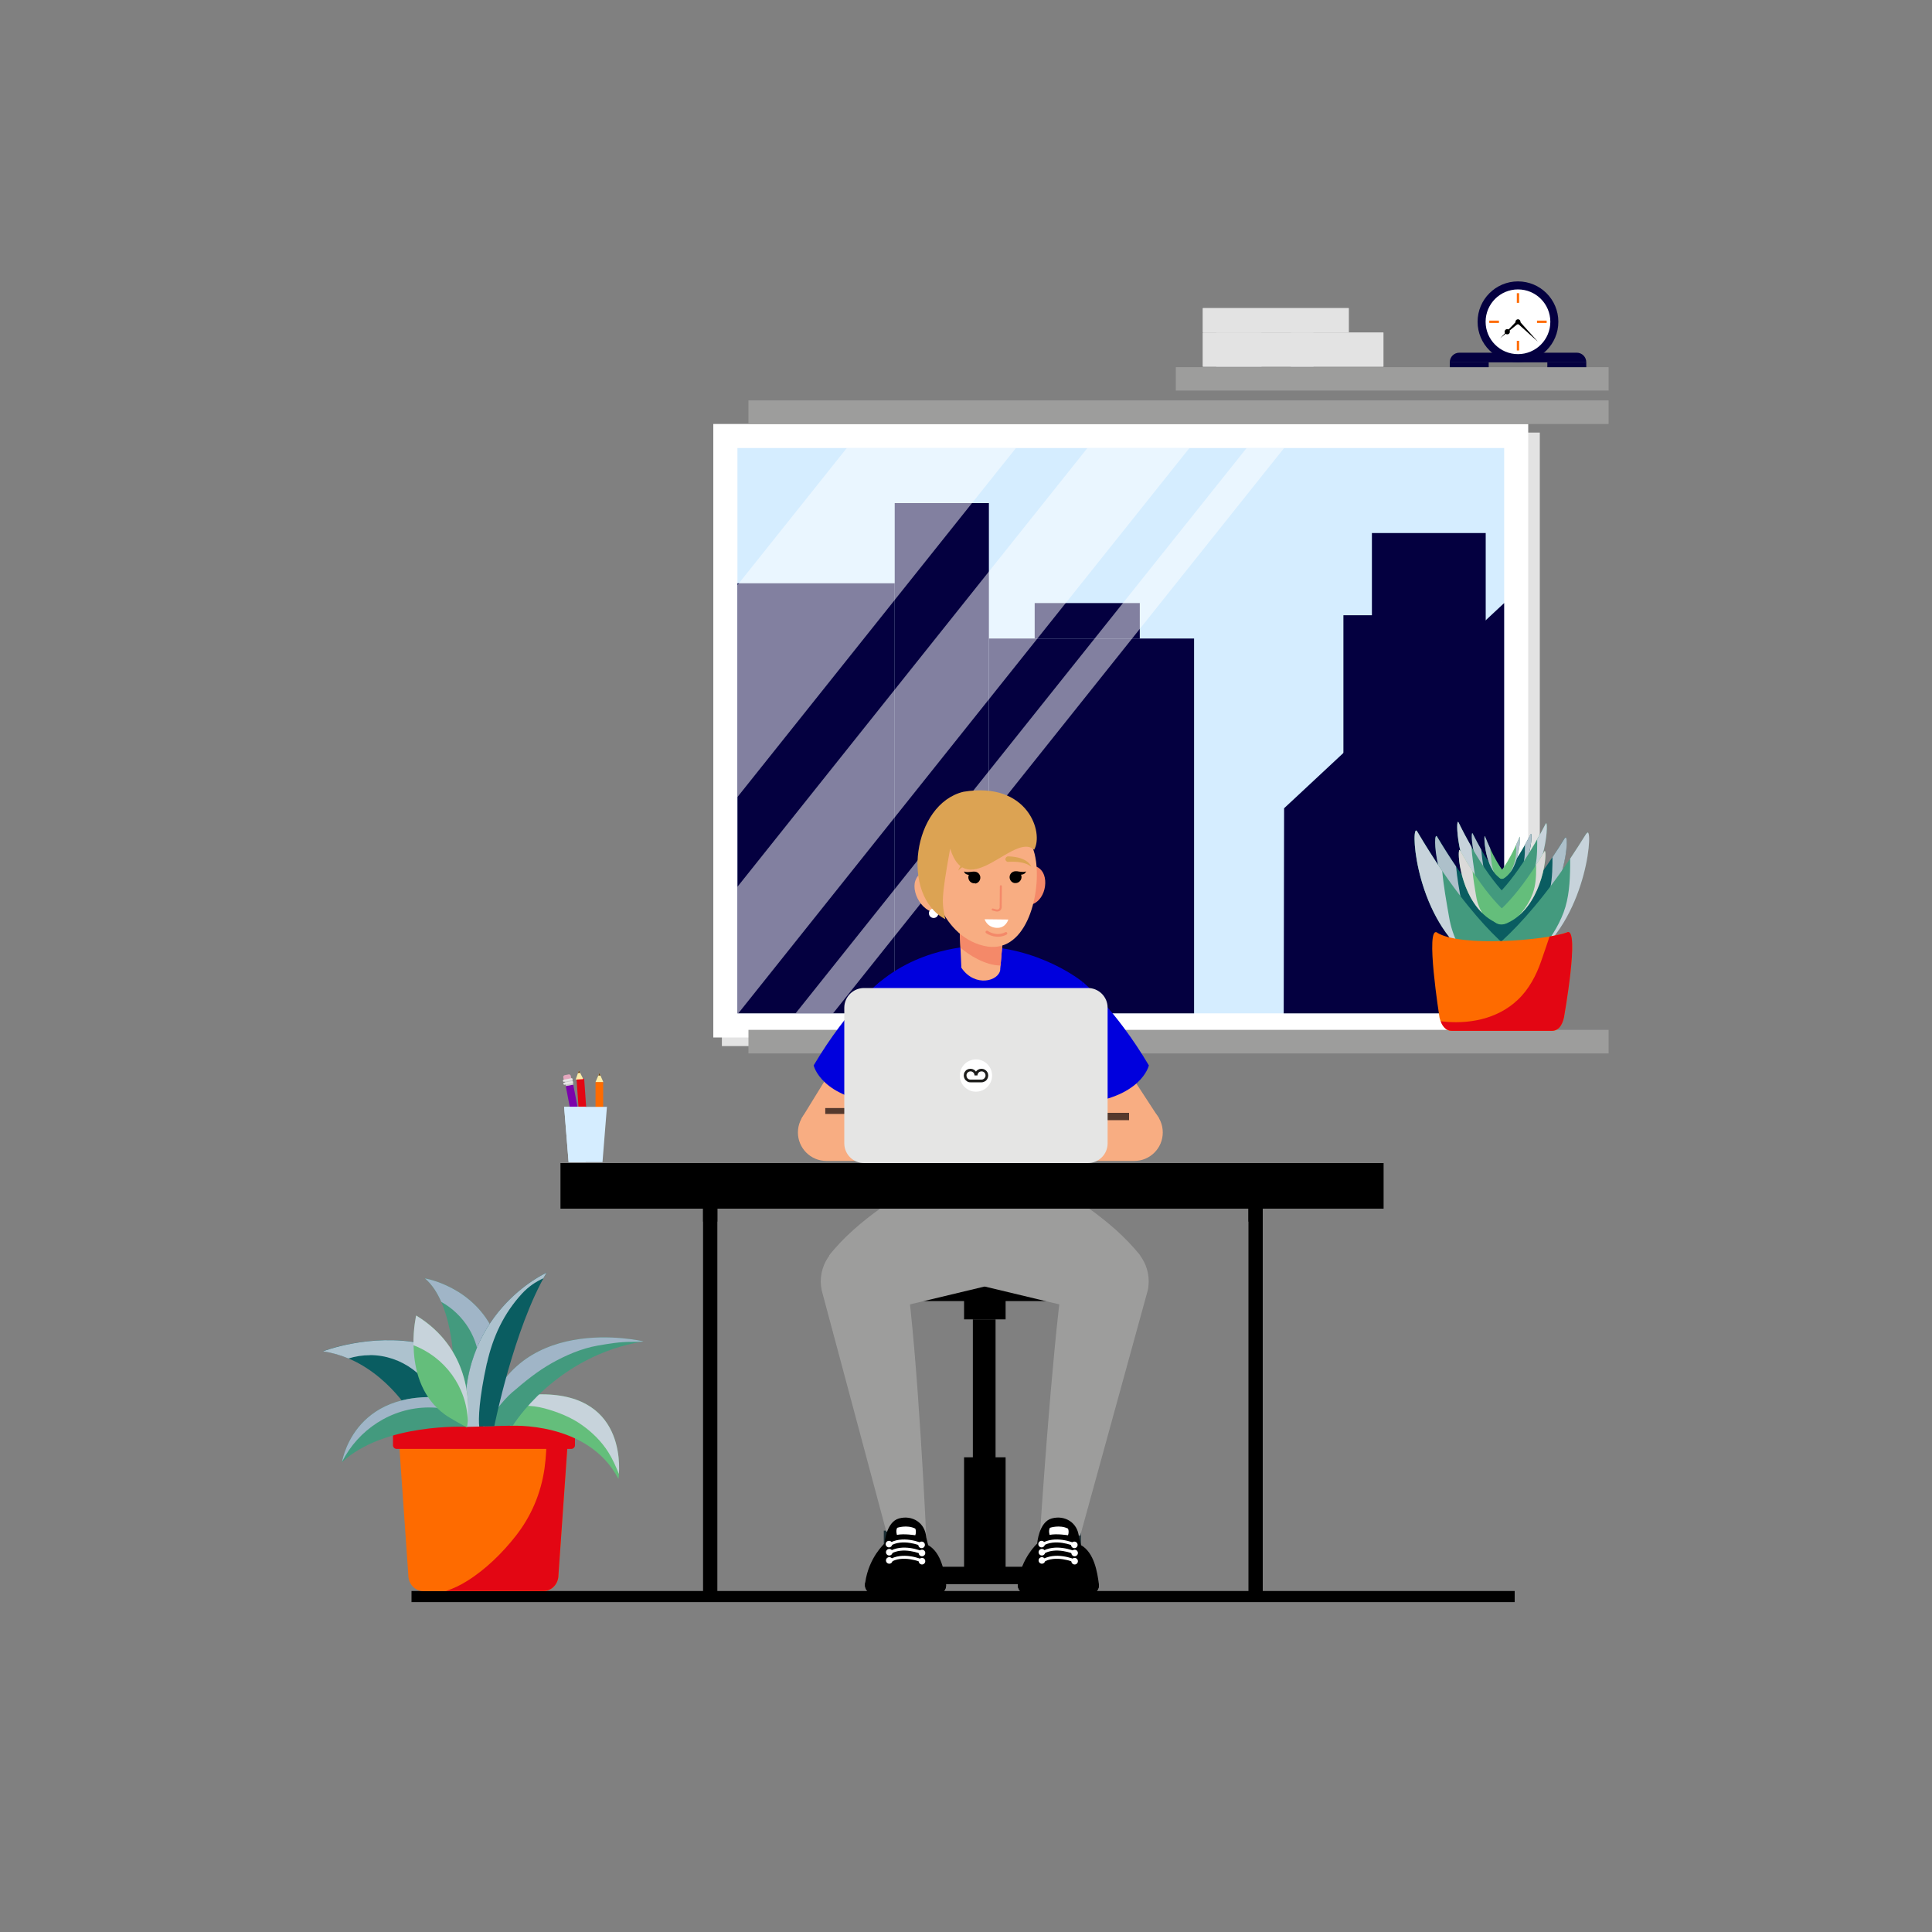 <?xml version="1.0" encoding="UTF-8"?>
<svg id="Layer_1" xmlns="http://www.w3.org/2000/svg" xmlns:xlink="http://www.w3.org/1999/xlink" version="1.1" viewBox="0 0 2000 2000">
  <rect x="0" y="0" width="2000" height="2000" fill="#808080" stroke="none"/>
  <!-- Generator: Adobe Illustrator 29.3.1, SVG Export Plug-In . SVG Version: 2.1.0 Build 151)  -->
  <defs>
    <style>
      .st0 {
        fill: #fceca9;
      }

      .st1 {
        fill: #c7d3db;
      }

      .st2 {
        stroke-width: 7.6px;
      }

      .st2, .st3 {
        stroke: #55392d;
        stroke-miterlimit: 10;
      }

      .st2, .st3, .st4 {
        fill: none;
      }

      .st3 {
        stroke-width: 6.1px;
      }

      .st5 {
        fill: #603813;
      }

      .st6 {
        fill: #e3e3e3;
      }

      .st7 {
        fill: #dca353;
      }

      .st8 {
        fill: #adc0ca;
      }

      .st9 {
        fill: #e6e6e6;
      }

      .st10 {
        fill: #fe6b00;
      }

      .st11 {
        fill: #f48969;
      }

      .st12 {
        fill: #e3a6bd;
      }

      .st13 {
        fill: #e5e5e4;
      }

      .st14 {
        fill: #dbdad9;
      }

      .st15 {
        fill: #1d1d1b;
      }

      .st16 {
        fill: #ccc;
      }

      .st17 {
        fill: #7b03ab;
      }

      .st18 {
        fill: #adc2ce;
      }

      .st19 {
        fill: #f8ad82;
      }

      .st20 {
        fill: #1c2e34;
      }

      .st21, .st22 {
        fill: #fff;
      }

      .st4 {
        stroke: #f48969;
        stroke-linecap: round;
        stroke-linejoin: round;
        stroke-width: 2.1px;
      }

      .st23 {
        fill: #e30613;
      }

      .st24 {
        fill: #a0b5c7;
      }

      .st25 {
        fill: #439a7e;
      }

      .st26 {
        fill: #64be7b;
      }

      .st27 {
        fill: #d5edff;
      }

      .st28 {
        fill: #00d;
      }

      .st29 {
        fill: #9d9d9c;
      }

      .st30 {
        fill: #040040;
      }

      .st31 {
        fill: #0a5d61;
      }

      .st22 {
        isolation: isolate;
        opacity: .5;
      }
    </style>
  </defs>
  <g>
    <rect class="st6" x="747.3" y="447.8" width="846.7" height="635.1"/>
    <rect class="st21" x="738.4" y="438.9" width="843.6" height="635.1"/>
    <rect class="st27" x="763.4" y="463.8" width="793.7" height="585.2"/>
    <g>
      <rect class="st30" x="926.2" y="520.8" width="97.5" height="528.2"/>
      <rect class="st30" x="763.4" y="603.8" width="162.8" height="445.2"/>
      <rect class="st30" x="1023.7" y="661" width="212.4" height="388"/>
      <rect class="st30" x="1071.1" y="624.3" width="108.8" height="36.7"/>
      <polygon class="st30" points="1557.1 624.3 1329.3 836.7 1328.9 1049 1557.1 1049 1557.1 624.3"/>
      <rect class="st30" x="1420.2" y="551.8" width="117.8" height="133.3"/>
      <rect class="st30" x="1390.7" y="636.9" width="101.8" height="283.5"/>
    </g>
    <polygon class="st22" points="1231.3 463.8 764.3 1049 763.4 1049 763.4 918 1125.7 463.8 1231.3 463.8"/>
    <polygon class="st22" points="1051.7 463.8 763.4 825.1 763.4 605.7 876.6 463.8 1051.7 463.8"/>
    <polygon class="st22" points="1329.3 463.8 862.4 1049 823.6 1049 1290.5 463.8 1329.3 463.8"/>
  </g>
  <rect class="st29" x="774.8" y="414.5" width="890.4" height="24.4"/>
  <rect class="st29" x="774.8" y="1066.1" width="890.4" height="24.4"/>
  <rect class="st29" x="1217.2" y="380.1" width="448" height="24.2"/>
  <g>
    <g>
      <path class="st30" d="M1642.1,375.1h-141.3c0-5.6,4.4-10,9.9-10h121.5c5.5,0,9.9,4.4,9.9,9.9h0Z"/>
      <rect class="st30" x="1601.8" y="375.1" width="40.3" height="5"/>
      <rect class="st30" x="1500.8" y="375.1" width="40.3" height="5"/>
      <g>
        <path class="st30" d="M1613.2,333.1c0,23.1-18.7,41.8-41.8,41.8s-41.8-18.7-41.8-41.8,18.7-41.8,41.8-41.8,41.8,18.7,41.8,41.8Z"/>
        <path class="st21" d="M1604.9,333.1c0,18.5-15,33.5-33.5,33.5s-33.5-15-33.5-33.5,15-33.5,33.5-33.5,33.5,15,33.5,33.5Z"/>
        <path d="M1574,333.1c0,1.5-1.2,2.6-2.6,2.6s-2.6-1.2-2.6-2.6,1.2-2.6,2.6-2.6,2.6,1.2,2.6,2.6Z"/>
        <polygon points="1572.5 332 1592.1 353.8 1570.3 334.2 1572.5 332"/>
        <polygon points="1572.4 334.3 1553 350.1 1570.4 332 1572.4 334.3"/>
        <circle cx="1560.3" cy="343.4" r="2.7"/>
      </g>
      <rect class="st10" x="1570.2" y="303.5" width="2.4" height="10"/>
      <rect class="st10" x="1541.7" y="331.9" width="10" height="2.4"/>
      <rect class="st10" x="1570.2" y="352.8" width="2.4" height="10"/>
      <rect class="st10" x="1591.1" y="331.9" width="10" height="2.4"/>
    </g>
    <g>
      <rect class="st6" x="1245.2" y="319" width="151" height="25"/>
      <rect class="st6" x="1245.2" y="319" width="151" height="25"/>
    </g>
    <g>
      <rect class="st6" x="1245.2" y="344.3" width="186.9" height="35.2"/>
      <rect class="st6" x="1259.1" y="344.3" width="46.8" height="35.2"/>
      <rect class="st6" x="1336.3" y="344.3" width="23.4" height="35.2"/>
      <rect class="st6" x="1245.2" y="344.3" width="186.9" height="35.2"/>
    </g>
  </g>
  <g>
    <g>
      <path class="st31" d="M1546.6,916.6s16.1-10.7,37.9-52.9c2.8-5.4.4,44-26.4,57.7-8.2,4.2-11.5-4.7-11.5-4.7h0Z"/>
      <path class="st8" d="M1584.4,863.7c-2,3.8-3.9,7.4-5.8,10.7v3.3c0,6.5-.4,13.2-2.3,19.5-1.9,6-4.9,11.7-8.6,16.5-.5.7-1.1,1.4-1.7,2,19.3-18.1,20.9-56.8,18.5-52h0Z"/>
      <path class="st31" d="M1561.5,916.5s-15.9-11-37-53.7c-2.7-5.5-1.1,44,25.4,58.2,8.1,4.3,11.6-4.5,11.6-4.5Z"/>
      <path class="st8" d="M1539,910.7c-1.7-3.8-2.7-7.7-3.2-11.8-.9-6.4-1.9-12.9-2.4-19.3-2.8-5-5.8-10.5-8.9-16.7-2.3-4.7-1.5,31.4,15.8,50.5-.5-.9-.9-1.8-1.3-2.7Z"/>
    </g>
    <g>
      <path class="st26" d="M1550.4,905.5s9.6-7.9,22.6-39c1.7-4,.2,32.4-15.8,42.5-4.9,3.1-6.9-3.5-6.9-3.5h.1Z"/>
      <path class="st8" d="M1573,866.5c-1.2,2.8-2.3,5.4-3.4,7.9v2.4c0,4.8-.2,9.8-1.4,14.4-1.1,4.4-2.9,8.6-5.2,12.2-.3.5-.7,1-1,1.5,11.6-13.4,12.5-41.9,11-38.3h0Z"/>
      <path class="st26" d="M1559.3,905.4s-9.5-8.1-22.1-39.5c-1.6-4-.7,32.4,15.2,42.8,4.8,3.2,6.9-3.3,6.9-3.3Z"/>
      <path class="st8" d="M1545.9,901.1c-1-2.8-1.6-5.7-1.9-8.7-.5-4.7-1.1-9.5-1.4-14.2-1.7-3.7-3.5-7.7-5.3-12.3-1.4-3.5-.9,23.2,9.5,37.2-.3-.6-.6-1.3-.8-1.9h0Z"/>
    </g>
    <g>
      <path class="st25" d="M1543,932.4s24.2-16.1,57-79.7c4.2-8.1.6,66.2-39.7,86.7-12.3,6.3-17.3-7.1-17.3-7.1h0Z"/>
      <path class="st1" d="M1600,852.8c-3,5.7-5.8,11.1-8.7,16.1v4.9c0,9.8-.6,19.9-3.5,29.3-2.8,9-7.4,17.6-13,24.9-.8,1.1-1.7,2.1-2.6,3.1,29.1-27.3,31.5-85.5,27.8-78.3h0Z"/>
      <path class="st25" d="M1565.5,932.2s-23.9-16.6-55.6-80.7c-4.1-8.2-1.7,66.2,38.2,87.5,12.2,6.5,17.4-6.8,17.4-6.8Z"/>
      <path class="st1" d="M1531.7,923.5c-2.5-5.7-4-11.6-4.9-17.8-1.4-9.6-2.9-19.3-3.6-29.1-4.2-7.4-8.7-15.8-13.3-25.2-3.5-7.1-2.2,47.3,23.8,76-.7-1.3-1.4-2.6-2-4h0Z"/>
    </g>
    <g>
      <path class="st31" d="M1536.3,965.3s35.5-19.7,83.5-97.6c6.1-10,.9,81.2-58.2,106.3-18,7.7-25.3-8.7-25.3-8.7Z"/>
      <path class="st8" d="M1619.8,867.7c-4.3,7-8.6,13.6-12.7,19.7v6c-.2,12-.8,24.4-5.1,35.9-4.1,11-10.8,21.5-19.1,30.5-1.2,1.3-2.4,2.5-3.7,3.8,42.6-33.5,46.2-104.8,40.7-95.9h-.1Z"/>
      <path class="st31" d="M1569.3,965s-35.1-20.3-81.5-98.9c-5.9-10-2.5,81.1,56,107.2,17.8,7.9,25.5-8.3,25.5-8.3Z"/>
      <path class="st8" d="M1519.7,954.4c-3.6-7-5.9-14.2-7.1-21.8-2-11.7-4.2-23.7-5.3-35.6-6.2-9.1-12.8-19.4-19.6-30.8-5.1-8.7-3.3,57.9,34.9,93.2-1.1-1.6-2-3.2-2.9-4.9h0Z"/>
    </g>
    <g>
      <path class="st26" d="M1543.5,949.5s23.4-13.7,55.1-67.9c4.1-6.9.6,56.5-38.4,74-11.9,5.3-16.7-6-16.7-6h0Z"/>
      <path class="st14" d="M1598.6,881.6c-2.9,4.9-5.7,9.5-8.4,13.7v4.2c0,8.4-.5,17-3.4,25-2.7,7.6-7.1,15-12.6,21.2-.8.9-1.6,1.8-2.5,2.6,28.1-23.3,30.5-72.9,26.9-66.8h0Z"/>
      <path class="st26" d="M1565.3,949.3s-23.2-14.1-53.8-68.8c-3.9-7-1.7,56.5,37,74.6,11.8,5.5,16.8-5.8,16.8-5.8Z"/>
      <path class="st14" d="M1532.6,941.9c-2.4-4.8-3.9-9.9-4.7-15.2-1.3-8.2-2.8-16.5-3.5-24.8-4.1-6.3-8.4-13.5-12.9-21.5-3.4-6-2.2,40.3,23,64.8-.7-1.1-1.3-2.2-1.9-3.4h0Z"/>
    </g>
    <g>
      <path class="st25" d="M1531.5,992.2s47.1-26.2,110.7-129.4c8.1-13.2,1.1,107.6-77.1,141-23.8,10.2-33.6-11.5-33.6-11.5h0Z"/>
      <path class="st1" d="M1642.2,862.8c-5.8,9.3-11.4,18-16.8,26.1,0,2.7,0,5.3,0,8-.2,16-1.1,32.4-6.8,47.7-5.5,14.6-14.3,28.5-25.2,40.4-1.6,1.7-3.2,3.4-4.9,5,56.4-44.4,61.2-139,54-127.2h-.2Z"/>
      <path class="st25" d="M1575.2,991.9s-46.5-26.9-108.1-131.2c-7.9-13.3-3.3,107.6,74.3,142.2,23.6,10.5,33.8-11,33.8-11h0Z"/>
      <path class="st1" d="M1509.5,977.8c-4.8-9.2-7.8-18.8-9.5-28.9-2.7-15.6-5.6-31.4-7-47.2-8.3-12.1-16.9-25.7-25.9-40.9-6.8-11.5-4.3,76.8,46.2,123.5-1.4-2.1-2.7-4.3-3.8-6.5h0Z"/>
    </g>
  </g>
  <path class="st10" d="M1487.8,965.4c-12.9-8,2.4,88.1,2.4,88.1,1.9,7.4,5.7,13.7,12.8,13.7h103.2c7.1,0,10.8-5.3,12.8-13.7,0,0,16.7-93.3,3.4-88.4-23.4,8.6-110.6,15.4-134.7.4h0Z"/>
  <path class="st23" d="M1622.5,965.1c-4.3,1.6-10.7,3.1-18.4,4.4-2.8,8.5-5.8,17-8.7,25.5-5.1,14.8-12.8,29.3-24.3,40.1-21.3,20.1-51.3,25.6-79.7,22.1,2.2,5.7,5.8,9.9,11.6,9.9h103.2c7.1,0,10.8-5.3,12.8-13.7,0,0,16.7-93.3,3.4-88.4h0Z"/>
  <rect x="1007.1" y="1365.8" width="23.5" height="156.2"/>
  <path d="M1103,1324.3c0,12.5-10.1,22.6-22.6,22.6h-121.3c-12.5,0-22.6-10.1-22.6-22.6"/>
  <rect x="998" y="1336.3" width="43" height="29.5"/>
  <rect x="998" y="1508.6" width="43" height="129.2"/>
  <rect x="902.7" y="1621.9" width="228.6" height="18"/>
  <rect class="st20" x="914.9" y="1584.5" width="12.8" height="50.3"/>
  <path class="st20" d="M940.4,1634.9c0,11.1-9,20.1-20.1,20.1s-20.1-9-20.1-20.1,9-20.1,20.1-20.1,20.1,9,20.1,20.1Z"/>
  <rect class="st20" x="1106.2" y="1584.5" width="12.8" height="50.3"/>
  <path class="st20" d="M1131.7,1634.9c0,11.1-9,20.1-20.1,20.1s-20.1-9-20.1-20.1,9-20.1,20.1-20.1,20.1,9,20.1,20.1Z"/>
  <path class="st29" d="M942.8,1230.2c-3.8,3.3-54.1,30.5-84.6,69.6l60.8,56,100.7-24.1,5.9-101.5h-82.8Z"/>
  <path class="st29" d="M938.3,1320.1c12,84.1,20.5,269.5,20.5,269.5l-41.3-4.1-66.8-249.5c-5.4-24.6,10.7-48.8,35.5-53.4h0c24.9-4.6,48.6,12.4,52.1,37.5Z"/>
  <path class="st29" d="M1095.8,1230.2c3.8,3.3,54.1,30.5,84.6,69.6l-60.8,56-100.7-24.1-5.9-101.5h82.8Z"/>
  <path class="st29" d="M1100.4,1320.1c-12,84.1-23.8,268-23.8,268l41.7,1.5,69.8-253.6c5.4-24.6-10.7-48.8-35.4-53.4h0c-24.9-4.6-48.6,12.4-52.2,37.5h0Z"/>
  <path class="st28" d="M1009.6,979.5s-61.8,0-107.4,44.8v125.5s217.9,3.3,217.9,0v-133.8s-44.6-36.5-110.6-36.5h0Z"/>
  <path class="st19" d="M917.6,1142.8h-62.1c-16.3,0-29.5,13.2-29.5,29.5h0c0,16.3,13.2,29.5,29.5,29.5h73.1l-11-59.1h0Z"/>
  <polygon class="st19" points="829.6 1158.1 871.3 1090.3 928.5 1098 920.1 1172.3 829.6 1158.1"/>
  <line class="st3" x1="891.2" y1="1150.1" x2="854.3" y2="1150.1"/>
  <path class="st28" d="M911.4,1016s-33.6,27.1-69.1,86.9c0,0,7.6,34.6,73.7,39.9l-4.6-126.8h0Z"/>
  <path class="st19" d="M1112.1,1142.8h62.1c16.3,0,29.5,13.2,29.5,29.5h0c0,16.3-13.2,29.5-29.5,29.5h-73.1l11-59.1h0Z"/>
  <polygon class="st19" points="1199.9 1157.8 1147.7 1077.8 1101.1 1098 1109.6 1172.3 1199.9 1157.8"/>
  <line class="st2" x1="1107.8" y1="1155.8" x2="1168.8" y2="1155.8"/>
  <path class="st28" d="M1120.2,1016s33.6,27.1,69.1,86.9c0,0-7.6,34.6-73.7,39.9l4.6-126.8h0Z"/>
  <path class="st13" d="M1126.2,1204h-231.8c-11.3,0-20.4-9.2-20.4-20.4v-140.4c0-11.3,9.2-20.4,20.4-20.4h231.8c11.3,0,20.4,9.1,20.4,20.4v140.4c0,11.3-9.2,20.4-20.4,20.4Z"/>
  <path class="st21" d="M1027,1113.4c0,9.2-7.5,16.7-16.7,16.7s-16.7-7.5-16.7-16.7,7.5-16.7,16.7-16.7,16.7,7.5,16.7,16.7Z"/>
  <rect x="580.2" y="1204" width="852.1" height="47.2"/>
  <g>
    <rect x="727.8" y="1251.2" width="14.8" height="402.2"/>
    <rect x="727.8" y="1251.2" width="14.8" height="13.4"/>
  </g>
  <g>
    <rect x="1292.4" y="1251.2" width="14.8" height="402.2"/>
    <rect x="1292.4" y="1251.2" width="14.8" height="13.4"/>
  </g>
  <rect x="426" y="1647" width="1142" height="11.5"/>
  <path d="M958.8,1591.3c-1.1-15-14.5-23.2-28.2-19.4-13.4,3.7-15,26-15,26,0,0-16.3,14.5-19.9,40.3,0,.6-.2,1.1-.2,1.7-.5,4.8,2.8,9.1,7.5,9.9,23.7,3.9,46.8,4.2,69,.2,4.7-.8,7.9-5.2,7.3-10v-.5c-1.5-11.4-4.6-32.2-18.5-40l-2-8.2h0Z"/>
  <g>
    <path class="st21" d="M953.5,1608.6l1.2-2.7c-.8-.4-20.5-8.8-34.9.6l1.6,2.5c13-8.5,31.9-.4,32.1-.3h0Z"/>
    <path class="st21" d="M951.1,1608.2c.3,1.8,2,3.1,3.9,2.8,1.8-.3,3.1-2,2.8-3.9s-2-3.1-3.9-2.8c-1.8.3-3.1,2-2.8,3.9Z"/>
    <path class="st21" d="M917.2,1607.4c.3,1.8,2,3.1,3.9,2.8,1.8-.3,3.1-2,2.8-3.9s-2-3.1-3.9-2.8c-1.8.3-3.1,2-2.8,3.9Z"/>
  </g>
  <g>
    <path class="st21" d="M953.2,1600.2l1.2-2.7c-.8-.4-20.5-8.8-34.9.6l1.6,2.5c13-8.5,31.9-.4,32.1-.3h0Z"/>
    <path class="st21" d="M950.7,1599.8c.3,1.8,2,3.1,3.9,2.8,1.8-.3,3.1-2,2.8-3.9s-2-3.1-3.9-2.8c-1.8.3-3.1,2-2.8,3.9Z"/>
    <path class="st21" d="M916.9,1599c.3,1.8,2,3.1,3.9,2.8,1.8-.3,3.1-2,2.8-3.9s-2-3.1-3.9-2.8c-1.8.3-3.1,2-2.8,3.9Z"/>
  </g>
  <g>
    <path class="st21" d="M953.5,1617.1l1.2-2.7c-.8-.4-20.5-8.8-34.9.6l1.6,2.5c13-8.5,31.9-.4,32.1-.3h0Z"/>
    <path class="st21" d="M951.1,1616.7c.3,1.8,2,3.1,3.9,2.8,1.8-.3,3.1-2,2.8-3.9s-2-3.1-3.9-2.8-3.1,2-2.8,3.9Z"/>
    <path class="st21" d="M917.2,1615.9c.3,1.8,2,3.1,3.9,2.8,1.8-.3,3.1-2,2.8-3.9s-2-3.1-3.9-2.8c-1.8.3-3.1,2-2.8,3.9Z"/>
  </g>
  <path class="st21" d="M928.7,1581.6s10.1-3.5,18.8.8c.8,1.8.9,4.5,0,6.9,0,0-11.6-1.9-19-.4,0,0-1.4-4.2.2-7.2h0Z"/>
  <path d="M903,1649.8c23.7,3.9,46.8,4.2,69,.2,4.7-.8,7.9-5.2,7.3-10v-.5c-13.9,3.9-46.3,10.2-83.6-1.3,0,.6-.2,1.1-.2,1.7-.5,4.8,2.8,9.1,7.5,9.9h0Z"/>
  <path d="M1116.9,1591.3c-1.1-15-14.5-23.2-28.2-19.4-13.4,3.7-15,26-15,26,0,0-16.3,14.5-19.9,40.3,0,.6-.2,1.1-.2,1.7-.5,4.8,2.8,9.1,7.5,9.9,23.7,3.9,46.8,4.2,69.1.2,4.7-.8,7.9-5.2,7.3-10v-.5c-1.5-11.4-4.6-32.2-18.5-40l-2-8.2h-.1Z"/>
  <g>
    <path class="st21" d="M1111.6,1608.6l1.2-2.7c-.8-.4-20.5-8.8-34.9.6l1.6,2.5c13-8.5,31.9-.4,32.1-.3h0Z"/>
    <path class="st21" d="M1109.1,1608.2c.3,1.8,2,3.1,3.9,2.8,1.8-.3,3.1-2,2.8-3.9-.3-1.8-2-3.1-3.9-2.8-1.8.3-3.1,2-2.8,3.9Z"/>
    <path class="st21" d="M1075.2,1607.4c.3,1.8,2,3.1,3.9,2.8,1.8-.3,3.1-2,2.8-3.9-.3-1.8-2-3.1-3.9-2.8-1.8.3-3.1,2-2.8,3.9Z"/>
  </g>
  <g>
    <path class="st21" d="M1111.2,1600.2l1.2-2.7c-.8-.4-20.5-8.8-34.9.6l1.6,2.5c13-8.5,31.9-.4,32.1-.3h0Z"/>
    <path class="st21" d="M1108.8,1599.8c.3,1.8,2,3.1,3.9,2.8,1.8-.3,3.1-2,2.8-3.9-.3-1.8-2-3.1-3.9-2.8-1.8.3-3.1,2-2.8,3.9Z"/>
    <path class="st21" d="M1074.9,1599c.3,1.8,2,3.1,3.9,2.8,1.8-.3,3.1-2,2.8-3.9-.3-1.8-2-3.1-3.9-2.8-1.8.3-3.1,2-2.8,3.9Z"/>
  </g>
  <g>
    <path class="st21" d="M1111.6,1617.1l1.2-2.7c-.8-.4-20.5-8.8-34.9.6l1.6,2.5c13-8.5,31.9-.4,32.1-.3h0Z"/>
    <path class="st21" d="M1109.1,1616.7c.3,1.8,2,3.1,3.9,2.8,1.8-.3,3.1-2,2.8-3.9-.3-1.8-2-3.1-3.9-2.8s-3.1,2-2.8,3.9Z"/>
    <path class="st21" d="M1075.2,1615.9c.3,1.8,2,3.1,3.9,2.8,1.8-.3,3.1-2,2.8-3.9-.3-1.8-2-3.1-3.9-2.8-1.8.3-3.1,2-2.8,3.9Z"/>
  </g>
  <path class="st21" d="M1086.8,1581.6s10.1-3.5,18.8.8c.8,1.8.9,4.5,0,6.9,0,0-11.6-1.9-19-.4,0,0-1.4-4.2.2-7.2h0Z"/>
  <path d="M1061.1,1649.8c23.7,3.9,46.8,4.2,69.1.2,4.7-.8,7.9-5.2,7.3-10v-.5c-13.9,3.9-46.3,10.2-83.6-1.3,0,.6-.2,1.1-.2,1.7-.5,4.8,2.8,9.1,7.5,9.9h-.1Z"/>
  <path class="st11" d="M1057.4,902.9s11.7-13.1,21-1.5c8.2,10.2,2.7,36.8-17.5,35.9l-3.5-34.4Z"/>
  <g>
    <path class="st19" d="M1035.5,1003.6c-1.2,12.1-26.3,18.9-40.3-1.8l-1.2-26.6-.9-19.5,45.6,9.4-2.6,30.7-.7,7.8h0Z"/>
    <path class="st11" d="M1035.8,999.5c-15.6,0-32.9-10.9-41.5-18.4l-1.2-25.4,45.6,9.4-2.9,34.4Z"/>
  </g>
  <path class="st19" d="M1018.3,979.1c-48.1-11.6-56.2-74.9-56.2-74.9,0,0,0-4.2.8-10.4.5-3.4,1.2-7.3,2.5-11.5,3.6-12.1,11.2-25.9,27.1-31.8.5-.2,1-.4,1.5-.5,26.4-9,64.8-4.3,76.1,30.7.7,2.1,1.2,4.3,1.7,6.8.3,1.4.5,2.8.7,4.3,4.9,36-10.9,97.8-54.2,87.3h0Z"/>
  <path d="M1009.5,914.4c-3.4.4-6.5-1.9-7-5.3-.2-1.2,0-2.4.5-3.4-5.1-.7-4.9-3.7-4.9-3.7.8,1.3,6.7.6,9.2.3h0c.3,0,.5,0,.7,0h.3c3.2-.2,6,2.1,6.5,5.4.4,3.4-1.9,6.5-5.3,7v-.2Z"/>
  <path class="st19" d="M970.5,905.6s-17.2-9.7-22.9,6c-5,13.8,10.4,40.2,31.6,31.8l-8.7-37.9h0Z"/>
  <path class="st11" d="M971.2,932c-1.5-4.6-5.6-14-16.2-18.3,0,0,11.2,10.8,12,19,0,1.1,1,1.9,2.1,1.9h.2c1.4,0,2.3-1.4,1.9-2.6h0Z"/>
  <path class="st11" d="M1028.8,969.3c-4.6-1-7.8-3.1-8-3.3-.6-.5-.8-1.3-.3-2,.5-.6,1.3-.8,2-.3.4.3,9,6.1,18.2,1.3.7-.4,1.5,0,1.9.6s0,1.5-.6,1.9c-4.8,2.5-9.4,2.5-13.1,1.8h-.1Z"/>
  <path class="st7" d="M1017.4,889.1h0c.3,1.7-.9,3.2-2.6,3.4-5.6.5-17.3,2.3-22.7,8.7,0,0,1.3-10.6,21.9-14.3,1.6-.3,3.1.7,3.4,2.3h0Z"/>
  <path class="st7" d="M1040.7,889.2h0c0,1.7,1.4,3.1,3.1,3,5.6-.4,17.5-.4,23.8,5.1,0,0-2.9-10.2-23.8-10.8-1.6,0-2.9,1.2-3,2.8h0Z"/>
  <path d="M1050.3,914.1c3.4.5,6.5-1.8,7.1-5.2.2-1.2,0-2.4-.4-3.4,5.1-.5,5-3.6,5-3.6-.8,1.3-6.7.5-9.2,0h0c-.3,0-.6,0-.7,0h-.3c-3.2-.2-6.1,2-6.6,5.2-.5,3.4,1.8,6.6,5.2,7.1h0Z"/>
  <circle class="st21" cx="966.5" cy="945.4" r="4.9"/>
  <path class="st4" d="M1036.1,917.4l-.2,21.7c0,.5,0,1-.3,1.4-.7,1.7-2.6,2.4-4.3,2l-3.7-1"/>
  <path class="st21" d="M1019.2,951.6l24.6.3s-2.5,9.2-12.3,8.6c-9.8-.6-12.2-8.8-12.2-8.8h0Z"/>
  <path class="st7" d="M997.5,819.6c-52.9,12.6-65.5,107.4-18.9,132-3.4-16.7-4.8-19.1,5-73.1,17.8,56.8,66.7-17.9,86.9,1.2,10.3-17.7-6.6-71-72.9-60.1h0Z"/>
  <g>
    <g>
      <path class="st10" d="M412.6,1486.2l10.1,144.4c0,9.1,6.9,16.5,15.4,16.5h124.6c8.5,0,15.4-7.4,15.4-16.5l10.1-144.4h-175.7.1Z"/>
      <path class="st23" d="M566,1486.2c-.3,11.3-.7,22.5-2.3,33.8-3.7,25.8-13.7,49.5-29.8,70-13.8,17.6-31.2,34.7-50.3,46.6-6.7,4.2-14.2,7.9-22,10.4h101.1c8.5,0,15.4-7.4,15.4-16.5l10.1-144.4h-22.2Z"/>
      <path class="st23" d="M595.2,1496.1c0,2.1-1.7,3.8-3.8,3.8h-180.8c-2.1,0-3.8-1.7-3.8-3.8v-16.9c0-2.1,1.7-3.8,3.8-3.8h180.8c2.1,0,3.8,1.7,3.8,3.8v16.9Z"/>
    </g>
    <g>
      <g>
        <path class="st25" d="M469.3,1409s-.9-61.2-29.5-85.7c0,0,50.8,8.2,72.1,57.1,0,0-24.5,59.8-29.5,74.8l-13.2-46.2h.1Z"/>
        <path class="st24" d="M456.8,1347.7c23.3,13,39.4,37.9,39.4,66.1s-.1,4.4-.3,6.6c7.9-19.8,16.1-39.9,16.1-39.9-21.3-48.9-72.1-57.1-72.1-57.1,7.3,6.2,12.8,14.9,16.9,24.3Z"/>
      </g>
      <g>
        <path class="st31" d="M422.7,1459.3s-32-52.4-88.4-60.5c0,0,49-19,102-8.2,0,0,29.9,48.3,17,65.9l-30.6,2.7h0Z"/>
        <path class="st18" d="M382.9,1402.8c32.9,0,61.4,21.9,71.6,51.8,9.6-19.1-18.2-63.9-18.2-63.9-53-10.9-102,8.2-102,8.2,9.5,1.4,18.3,4,26.4,7.4,7.1-2.2,14.5-3.4,22.3-3.4h0Z"/>
      </g>
      <path class="st26" d="M528,1476s80.9-5.3,112.2,55c0,0,17.2-110.2-118.3-83.4l6.1,28.4Z"/>
      <path class="st1" d="M542.6,1455.4c7-.4,14.5.8,21.3,2.6,13.3,3.6,27.5,9.2,38.7,17.3,10.7,7.6,20.1,16.9,27.1,28,4.5,7.1,7.8,14.8,11,22.5,1.4-21.5-1.2-101.4-118.8-78.2l2.4,11.1c6.2-.5,12-2.9,18.3-3.3Z"/>
      <path class="st25" d="M530.8,1475.9s43.7-72.3,135.3-87.3c0,0-138-33.1-165.9,87.9l30.6-.7h0Z"/>
      <path class="st24" d="M530.8,1440.9c12.6-10.9,25.8-21.6,40.4-29.8,14.4-8.1,30.8-15.2,47.3-18.1,11.6-2,23.2-4,35-3.9,3.6,0,7.1,0,10.7-.2.6,0,1.3-.2,1.9-.3,0,0-138-33.1-165.9,87.9h1c9.4-12.3,17.8-25.5,29.6-35.7h0Z"/>
      <path class="st31" d="M511.7,1476.3s20.2-101.3,54.2-158.9c0,0-94.3,42.2-83.4,159.6l29.2-.7h0Z"/>
      <path class="st18" d="M504.1,1411.2c6.1-27.2,17.3-51.5,36.4-72.2,6.4-6.9,13.9-12.1,22-15.7,1.1-2,2.2-3.9,3.3-5.8,0,0-94.3,42.2-83.4,159.6l13.7-.3c-.9-7.5-.3-28.5,7.9-65.6h.1Z"/>
      <path class="st25" d="M482.5,1477s-85-4.1-128.5,36.7c0,0,12.9-87.4,129.2-63.2l-.7,26.5Z"/>
      <path class="st24" d="M444.1,1457c13.7,0,26.8,2.8,38.7,8l.4-14.5c-111.6-23.2-128,56.4-129.1,62.8,16.6-33.1,51-56.3,90-56.3Z"/>
      <g>
        <path class="st26" d="M483.4,1477.7s14.7-75-52.5-115.9c0,0-16.3,69.1,29.6,102.5,5.1,3.8,22.9,13.4,22.9,13.4Z"/>
        <path class="st1" d="M484.2,1471.4c1.8-18.9,2.1-75.8-53.4-109.6,0,0-3.1,13.2-2.8,30.8,32.1,12.1,55.5,43.1,56.2,78.8h0Z"/>
      </g>
    </g>
  </g>
  <g>
    <g>
      <rect class="st10" x="616.5" y="1120.1" width="7.9" height="39.9"/>
      <polygon class="st0" points="620.5 1110.8 624.5 1120.1 616.5 1120.1 620.5 1110.8"/>
      <polygon class="st5" points="620.5 1110.8 621.6 1113.4 619.4 1113.4 620.5 1110.8"/>
    </g>
    <g>
      <rect class="st23" x="598.2" y="1116.7" width="7.9" height="39.9" transform="translate(-77.8 44.8) rotate(-4)"/>
      <polygon class="st0" points="599.3 1108.1 603.8 1117.1 595.9 1117.6 599.3 1108.1"/>
      <polygon class="st5" points="599.3 1108.1 600.5 1110.6 598.3 1110.8 599.3 1108.1"/>
    </g>
    <g>
      <g>
        <rect class="st17" x="589.4" y="1123.2" width="7.9" height="39.9" transform="translate(-205.5 132.8) rotate(-10.9)"/>
        <polygon class="st17" points="598 1172.6 592.4 1164.2 600.2 1162.7 598 1172.6"/>
        <polygon class="st17" points="598 1172.6 596.4 1170.3 598.6 1169.8 598 1172.6"/>
      </g>
      <rect class="st16" x="585.1" y="1117.1" width="7.9" height="6.5" transform="translate(-201.2 131.6) rotate(-10.9)"/>
      <path class="st12" d="M584.6,1113l4.1-.8c1-.2,2,.5,2.2,1.5l.7,3.4-7.8,1.5-.7-3.4c-.2-1,.5-2,1.5-2.2Z"/>
      <path class="st9" d="M584,1119.9l7.8-1.5c.6,0,1-.7.9-1.3,0-.6-.7-1-1.3-.9l-7.8,1.5c-.6,0-1,.7-.9,1.3,0,.6.7,1,1.3.9Z"/>
      <path class="st9" d="M584.5,1122.9l7.8-1.5c.6,0,1-.7.9-1.3,0-.6-.7-1-1.3-.9l-7.8,1.5c-.6,0-1,.7-.9,1.3,0,.6.7,1,1.3.9Z"/>
    </g>
    <polygon class="st27" points="584 1145.8 628.3 1145.8 623.7 1203 588.6 1203 584 1145.8"/>
    <polygon class="st27" points="584 1145.8 606.2 1145.8 606.2 1203 588.6 1203 584 1145.8"/>
  </g>
  <path class="st15" d="M1022,1109.8c-.6-1.1-1.5-1.9-2.5-2.5-1.1-.6-2.2-.9-3.5-.9s-2.4.3-3.5.9c-.9.5-1.6,1.2-2.2,2-.6-.8-1.3-1.5-2.2-2-1.1-.6-2.2-.9-3.5-.9s-2.4.3-3.5.9-1.9,1.5-2.5,2.5-.9,2.2-.9,3.5.3,2.4.9,3.5c.6,1.1,1.4,1.9,2.5,2.6,1,.7,2.2,1,3.4,1h11.7c1.2,0,2.3-.4,3.4-1s1.9-1.5,2.5-2.6.9-2.2.9-3.5-.3-2.4-.9-3.5h-.1ZM1019.8,1115c-.2.6-.5,1-.9,1.4-.9.8-1.8,1.2-2.9,1.2h-11.4c-1.1,0-2.1-.4-2.9-1.2-.4-.4-.7-.9-.9-1.4-.2-.6-.3-1.1-.3-1.7s0-1.1.3-1.6c.2-.5.5-1,.9-1.4.9-.8,1.8-1.2,2.9-1.2s1.1,0,1.6.3c.5.2,1,.5,1.4.9s.7.8.9,1.4.3,1,.3,1.6h3.1c0-.5,0-1.1.3-1.6s.5-1,.9-1.4.8-.7,1.4-.9,1-.3,1.6-.3c1.1,0,2.1.4,2.9,1.2.4.4.7.8.9,1.4.2.5.3,1,.3,1.6s0,1.1-.3,1.7h0Z"/>
</svg>